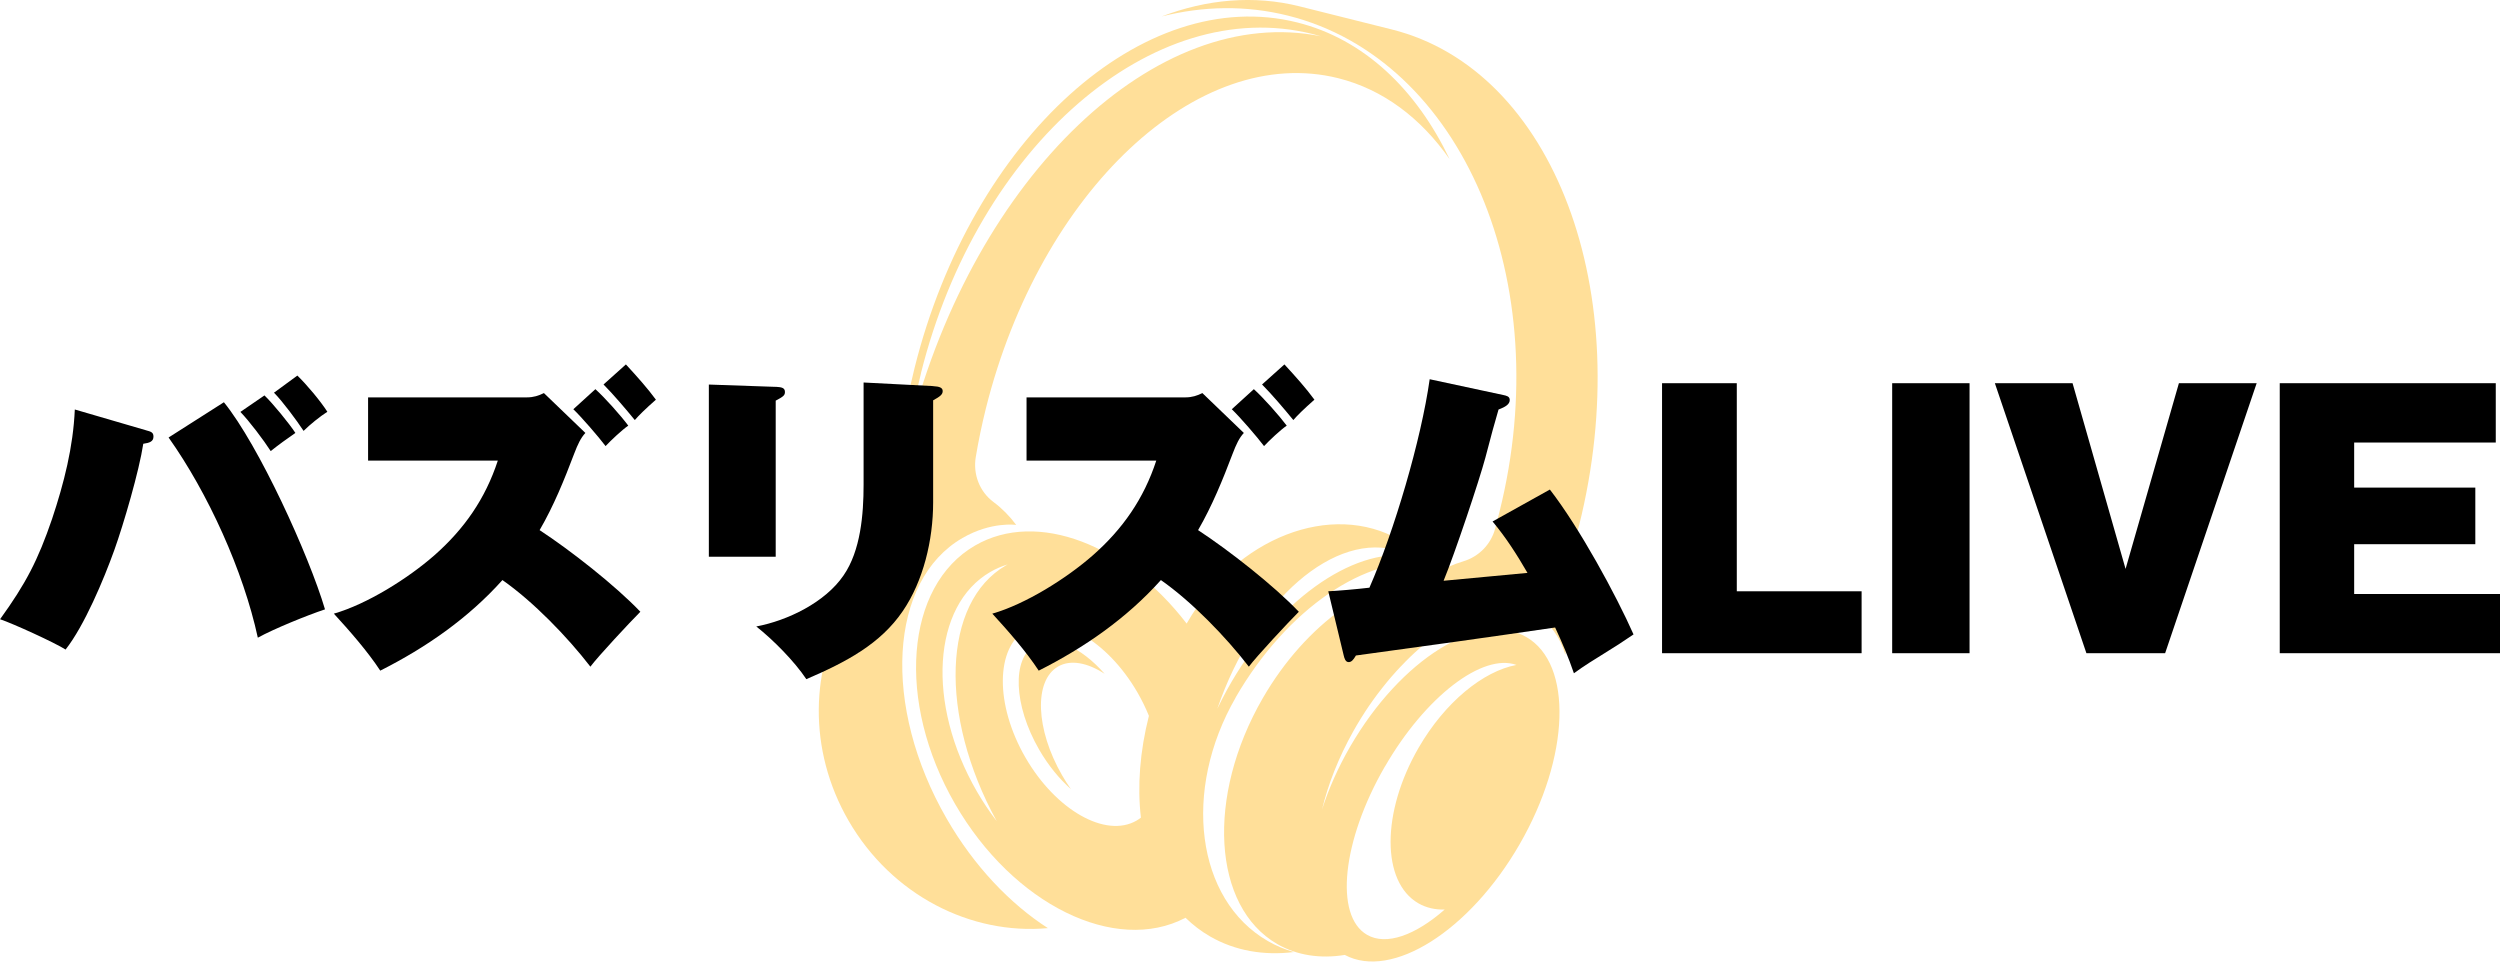 <?xml version="1.0" encoding="UTF-8"?>
<svg id="_レイヤー_2" data-name="レイヤー 2" xmlns="http://www.w3.org/2000/svg" viewBox="0 0 390 150">
  <defs>
    <style>
      .cls-1 {
        fill: #ffdf99;
      }
    </style>
  </defs>
  <g id="_レイヤー_1-2" data-name="レイヤー 1">
    <g>
      <path class="cls-1" d="M192.76,108.8c8.04-13.92,20.56-22.25,30.14-20.86-1.29-1.45-2.79-2.69-4.51-3.69-10.67-6.16-25.53-.38-33.2,12.9-.03.04-.05.09-.07.13-9.46-12.33-23.33-17.77-32.99-12.19-10.95,6.32-12.35,24.38-3.14,40.33,9.06,15.69,25.01,23.5,35.95,17.75,1.15,1.12,2.43,2.11,3.84,2.92,3.91,2.25,8.39,3,13.06,2.43-1.41-.4-2.78-.98-4.08-1.73-11.15-6.44-13.38-23.45-4.98-38M218.31,86c.58.19,1.13.43,1.66.71-9.04-1.27-20.96,7.13-28.53,20.86-.55,1-1.06,2-1.54,3,5.77-16.93,18.45-27.91,28.41-24.57M155.45,128.05c-1.09-1.43-2.12-2.96-3.06-4.59-7.9-13.68-6.95-29.01,2.11-34.24.86-.5,1.76-.88,2.7-1.17-.09.05-.19.1-.28.16-9.91,5.72-10.48,23.37-1.46,39.84M177.97,127.56h0c-.21.16-.43.32-.66.45-4.83,2.79-12.6-1.62-17.35-9.85-4.75-8.23-4.68-17.16.15-19.95,4.83-2.79,12.6,1.62,17.35,9.84.69,1.2,1.28,2.42,1.77,3.62,0,0,0,0,0,0-1.41,5.55-1.82,10.97-1.25,15.87"/>
      <path class="cls-1" d="M161.48,100.59c-3.65,2.11-3.37,9.42.62,16.34,1.44,2.5,3.18,4.6,4.97,6.18-.48-.68-.95-1.4-1.38-2.16-4.14-7.18-4.43-14.77-.63-16.97,1.95-1.13,4.6-.6,7.27,1.14-3.68-4.19-8.03-6.16-10.86-4.53"/>
      <path class="cls-1" d="M246.33,82c9.11-36.43-3.95-71.08-29.19-77.4l-14.41-3.61c-7.13-1.78-14.46-1.11-21.52,1.58,6.49-1.64,13.17-1.77,19.72-.13,27.21,6.81,41.98,41.46,32.99,77.4-.22.89-.45,1.77-.68,2.64-.66,2.45-2.55,4.37-4.98,5.09-1.62.48-3.25,1.22-4.82,2.19-9.12.18-19.68,7.44-26.45,19.16-8.86,15.34-7.84,32.51,2.26,38.35,3.13,1.8,6.75,2.31,10.54,1.7,7.32,3.91,19.45-3.72,27.25-17.23,7.89-13.66,8.36-28.15,1.07-32.36-7.3-4.21-19.6,3.45-27.49,17.1-1.89,3.28-3.36,6.61-4.39,9.83.94-3.93,2.58-8.12,4.89-12.24h0c.17-.3.34-.6.52-.91.18-.31.37-.62.56-.93.04-.06.08-.12.11-.18.18-.3.37-.59.56-.88.03-.05.07-.1.1-.16.18-.27.36-.54.54-.81.02-.03.05-.07.07-.1.19-.28.39-.56.59-.84.04-.06.09-.12.13-.18.2-.28.4-.55.6-.82.03-.03.05-.07.08-.1.19-.25.38-.5.57-.74.04-.05.07-.09.11-.14.2-.26.41-.51.61-.76.04-.05.09-.11.13-.16.21-.26.42-.51.64-.76,0,0,0,0,0,0,.21-.25.43-.49.65-.73.04-.05.09-.1.13-.15.21-.23.43-.47.64-.69.04-.04.08-.08.12-.12.2-.21.41-.43.61-.63.02-.02.05-.05.07-.08.22-.22.44-.44.66-.65.05-.05.09-.09.14-.14.22-.21.44-.42.66-.62.03-.03.06-.05.08-.07.21-.19.42-.38.63-.56.04-.03.08-.07.11-.1.22-.19.45-.38.67-.56.05-.04.09-.07.14-.11.23-.19.46-.37.69-.55,0,0,0,0,0,0,.23-.18.46-.35.69-.52.04-.03.09-.07.13-.1.23-.16.45-.32.68-.48.04-.03.08-.05.12-.08.22-.15.43-.29.65-.43.02-.01.04-.03.06-.04.23-.15.46-.29.69-.43.05-.03.09-.06.14-.08.23-.14.46-.27.68-.39.03-.01.05-.03.08-.04.22-.12.43-.23.65-.34.03-.02.07-.04.1-.05.23-.11.45-.22.68-.33.04-.02.09-.04.13-.06.23-.11.46-.21.69-.3,0,0,0,0,0,0,.23-.1.46-.19.68-.27.04-.02.08-.03.12-.05.22-.08.44-.16.66-.23.04-.01.07-.02.11-.03.21-.07.43-.13.64-.19.02,0,.03,0,.05-.01.22-.06.44-.11.66-.17.04,0,.08-.02.12-.03.22-.05.43-.09.65-.13.02,0,.05,0,.07-.01.2-.03.4-.06.61-.09.03,0,.06,0,.09-.01.21-.02.42-.04.62-.06.04,0,.08,0,.12,0,.21-.01.42-.02.63-.02,1.69,0,3.26.37,4.65,1.16,2.19,1.24,3.69,3.38,4.51,6.13.23-2.46.02-4.81-.62-6.9-.45-1.45-.39-3.02.11-4.46.99-2.83,1.87-5.75,2.62-8.75M216.04,119.6c6.32-10.95,15.26-17.76,20.53-15.87-5.18.97-11.14,5.78-15.28,12.94-5.8,10.05-5.81,20.9-.03,24.24,1.23.71,2.63,1.02,4.11.98-4.57,4-9.1,5.68-12.11,3.94-5.13-2.96-3.89-14.7,2.77-26.23"/>
      <path class="cls-1" d="M147.68,127.71c-10.13-17.54-9.02-37.13,2.46-43.78,4.53-2.62,8.39-2.04,8.39-2.04-1.03-1.38-2.23-2.6-3.54-3.57-2.18-1.62-3.22-4.34-2.77-7.02.42-2.52.95-5.07,1.58-7.6,8.49-33.92,33.09-56.97,54.97-51.5,7.02,1.76,12.9,6.24,17.37,12.63-5.21-10.92-13.39-18.73-23.78-21.33-24.01-6.01-50.73,18.11-59.68,53.87-1.78,7.11-2.72,14.14-2.9,20.89-.04,1.4-.47,2.77-1.26,3.93-1.63,2.39-2.91,5.34-3.71,8.66h0c-.61,2.51-.94,5.24-.94,8.08,0,1.06.05,2.1.14,3.12-.91-2.62-1.47-5.23-1.69-7.72-5.93,9.67-6.33,22.65.05,33.69,6.74,11.67,19.13,17.87,31.1,16.77-5.9-3.8-11.5-9.65-15.78-17.06M143.67,58.21C152.54,22.77,179.88-.92,204.74,5.3c.46.11.9.24,1.35.37-25.6-5.24-53.95,21.7-64.15,61.16.44-2.85,1.01-5.73,1.74-8.61"/>
    </g>
    <g>
      <path d="M22.76,67.12c.77.21,1.18.31,1.18.98,0,.77-.57.98-1.59,1.13-.62,4.16-3.08,12.59-4.52,16.59-1.64,4.57-4.68,11.81-7.6,15.51-1.69-1.08-8.22-4.06-10.22-4.73,4.01-5.55,5.91-9.19,8.12-15.67,1.85-5.55,3.29-11.2,3.54-17.05l11.1,3.24ZM34.93,62.75c5.45,6.73,13.25,23.83,15.77,32.31-2.77.92-7.96,3.03-10.48,4.42-2.26-10.43-7.76-22.55-13.92-31.23l8.63-5.5ZM41.25,61.68c1.29,1.23,3.9,4.42,4.83,5.86-1.34.92-2.62,1.85-3.85,2.83-1.08-1.69-3.34-4.68-4.73-6.11l3.75-2.57ZM51.06,64.24c-1.13.72-2.72,2-3.7,2.98-1.08-1.64-3.29-4.63-4.62-5.96l3.65-2.67c1.44,1.39,3.6,3.96,4.68,5.65Z"/>
      <path d="M99.91,95.42c-1.59,1.59-6.63,6.99-7.81,8.58-3.6-4.67-8.94-10.17-13.72-13.51-5.34,5.96-11.92,10.53-19.06,14.13-1.95-2.98-4.83-6.27-7.24-8.89,5.19-1.49,11.56-5.49,15.67-9.09,4.67-4.11,7.96-8.83,9.91-14.79h-20.24v-9.86h24.81c.98,0,1.8-.26,2.62-.67l6.47,6.22c-.72.77-1.18,1.75-1.75,3.24-1.54,4.06-3.18,8.12-5.39,11.92,4.78,3.13,11.81,8.63,15.72,12.74ZM92.87,60.7c1.49,1.34,3.96,4.11,5.14,5.7-.98.67-2.72,2.31-3.54,3.19-1.08-1.44-3.75-4.52-5.03-5.75l3.44-3.13ZM97.64,56.85c1.8,1.95,3.44,3.8,4.68,5.5-1.69,1.49-2.67,2.46-3.29,3.18-1.34-1.64-3.39-4.06-4.88-5.55l3.49-3.13Z"/>
      <path d="M121.01,60.34c1.03.05,1.44.2,1.44.82,0,.51-.26.72-1.44,1.34v24.35h-10.43v-26.86l10.43.36ZM145.57,60.24c1.03.05,1.49.26,1.49.77,0,.56-.46.87-1.49,1.44v15.92c0,5.91-1.54,12.28-4.73,16.95-3.49,5.14-8.83,7.96-15.05,10.63-1.85-2.77-5.14-6.11-7.81-8.22,4.88-.92,10.74-3.75,13.61-7.96,2.67-3.85,3.13-9.55,3.13-14.13v-15.97l10.84.56Z"/>
      <path d="M202.63,95.42c-1.59,1.59-6.63,6.99-7.81,8.58-3.6-4.67-8.94-10.17-13.72-13.51-5.34,5.96-11.92,10.53-19.06,14.13-1.95-2.98-4.83-6.27-7.24-8.89,5.19-1.49,11.56-5.49,15.67-9.09,4.67-4.11,7.96-8.83,9.91-14.79h-20.24v-9.86h24.81c.98,0,1.8-.26,2.62-.67l6.47,6.22c-.72.77-1.18,1.75-1.75,3.24-1.54,4.06-3.19,8.12-5.39,11.92,4.78,3.13,11.81,8.63,15.72,12.74ZM195.59,60.7c1.49,1.34,3.95,4.11,5.14,5.7-.98.67-2.72,2.31-3.54,3.19-1.08-1.44-3.75-4.52-5.03-5.75l3.44-3.13ZM200.37,56.85c1.8,1.95,3.44,3.8,4.68,5.5-1.69,1.49-2.67,2.46-3.29,3.18-1.34-1.64-3.39-4.06-4.88-5.55l3.49-3.13Z"/>
      <path d="M238.28,89.36c-1.64-2.83-3.34-5.5-5.44-8.01l8.94-4.98c4.62,5.96,10.32,16.44,13.05,22.6-1.49,1.03-2.93,1.95-4.52,2.93s-3.24,2-4.78,3.13c-.82-2.41-1.85-4.83-2.93-7.14-10.17,1.49-20.85,2.98-31.08,4.37-.41.72-.72,1.03-1.13,1.03-.51,0-.67-.62-.77-1.03l-2.41-10.02c1.85-.1,4.26-.31,6.42-.56,3.85-8.78,8.07-23.06,9.4-32.52l11.51,2.47c.46.1.98.2.98.77,0,.67-.67,1.08-1.75,1.49-.56,1.9-1.23,4.32-2.05,7.5-.93,3.49-4.78,15-6.52,19.21l13.1-1.23Z"/>
      <path d="M259.28,59.78h11.66v32.46h19.47v9.66h-31.13v-42.12Z"/>
      <path d="M295.18,101.9v-42.12h12.07v42.12h-12.07Z"/>
      <path d="M339.92,59.78h12.12l-14.28,42.12h-12.28l-14.28-42.12h12.12l8.27,28.97,8.32-28.97Z"/>
      <path d="M390,101.9h-34.36v-42.12h33.7v9.25h-22.09v7.04h18.9v8.83h-18.9v7.76h22.76v9.25Z"/>
    </g>
  </g>
</svg>